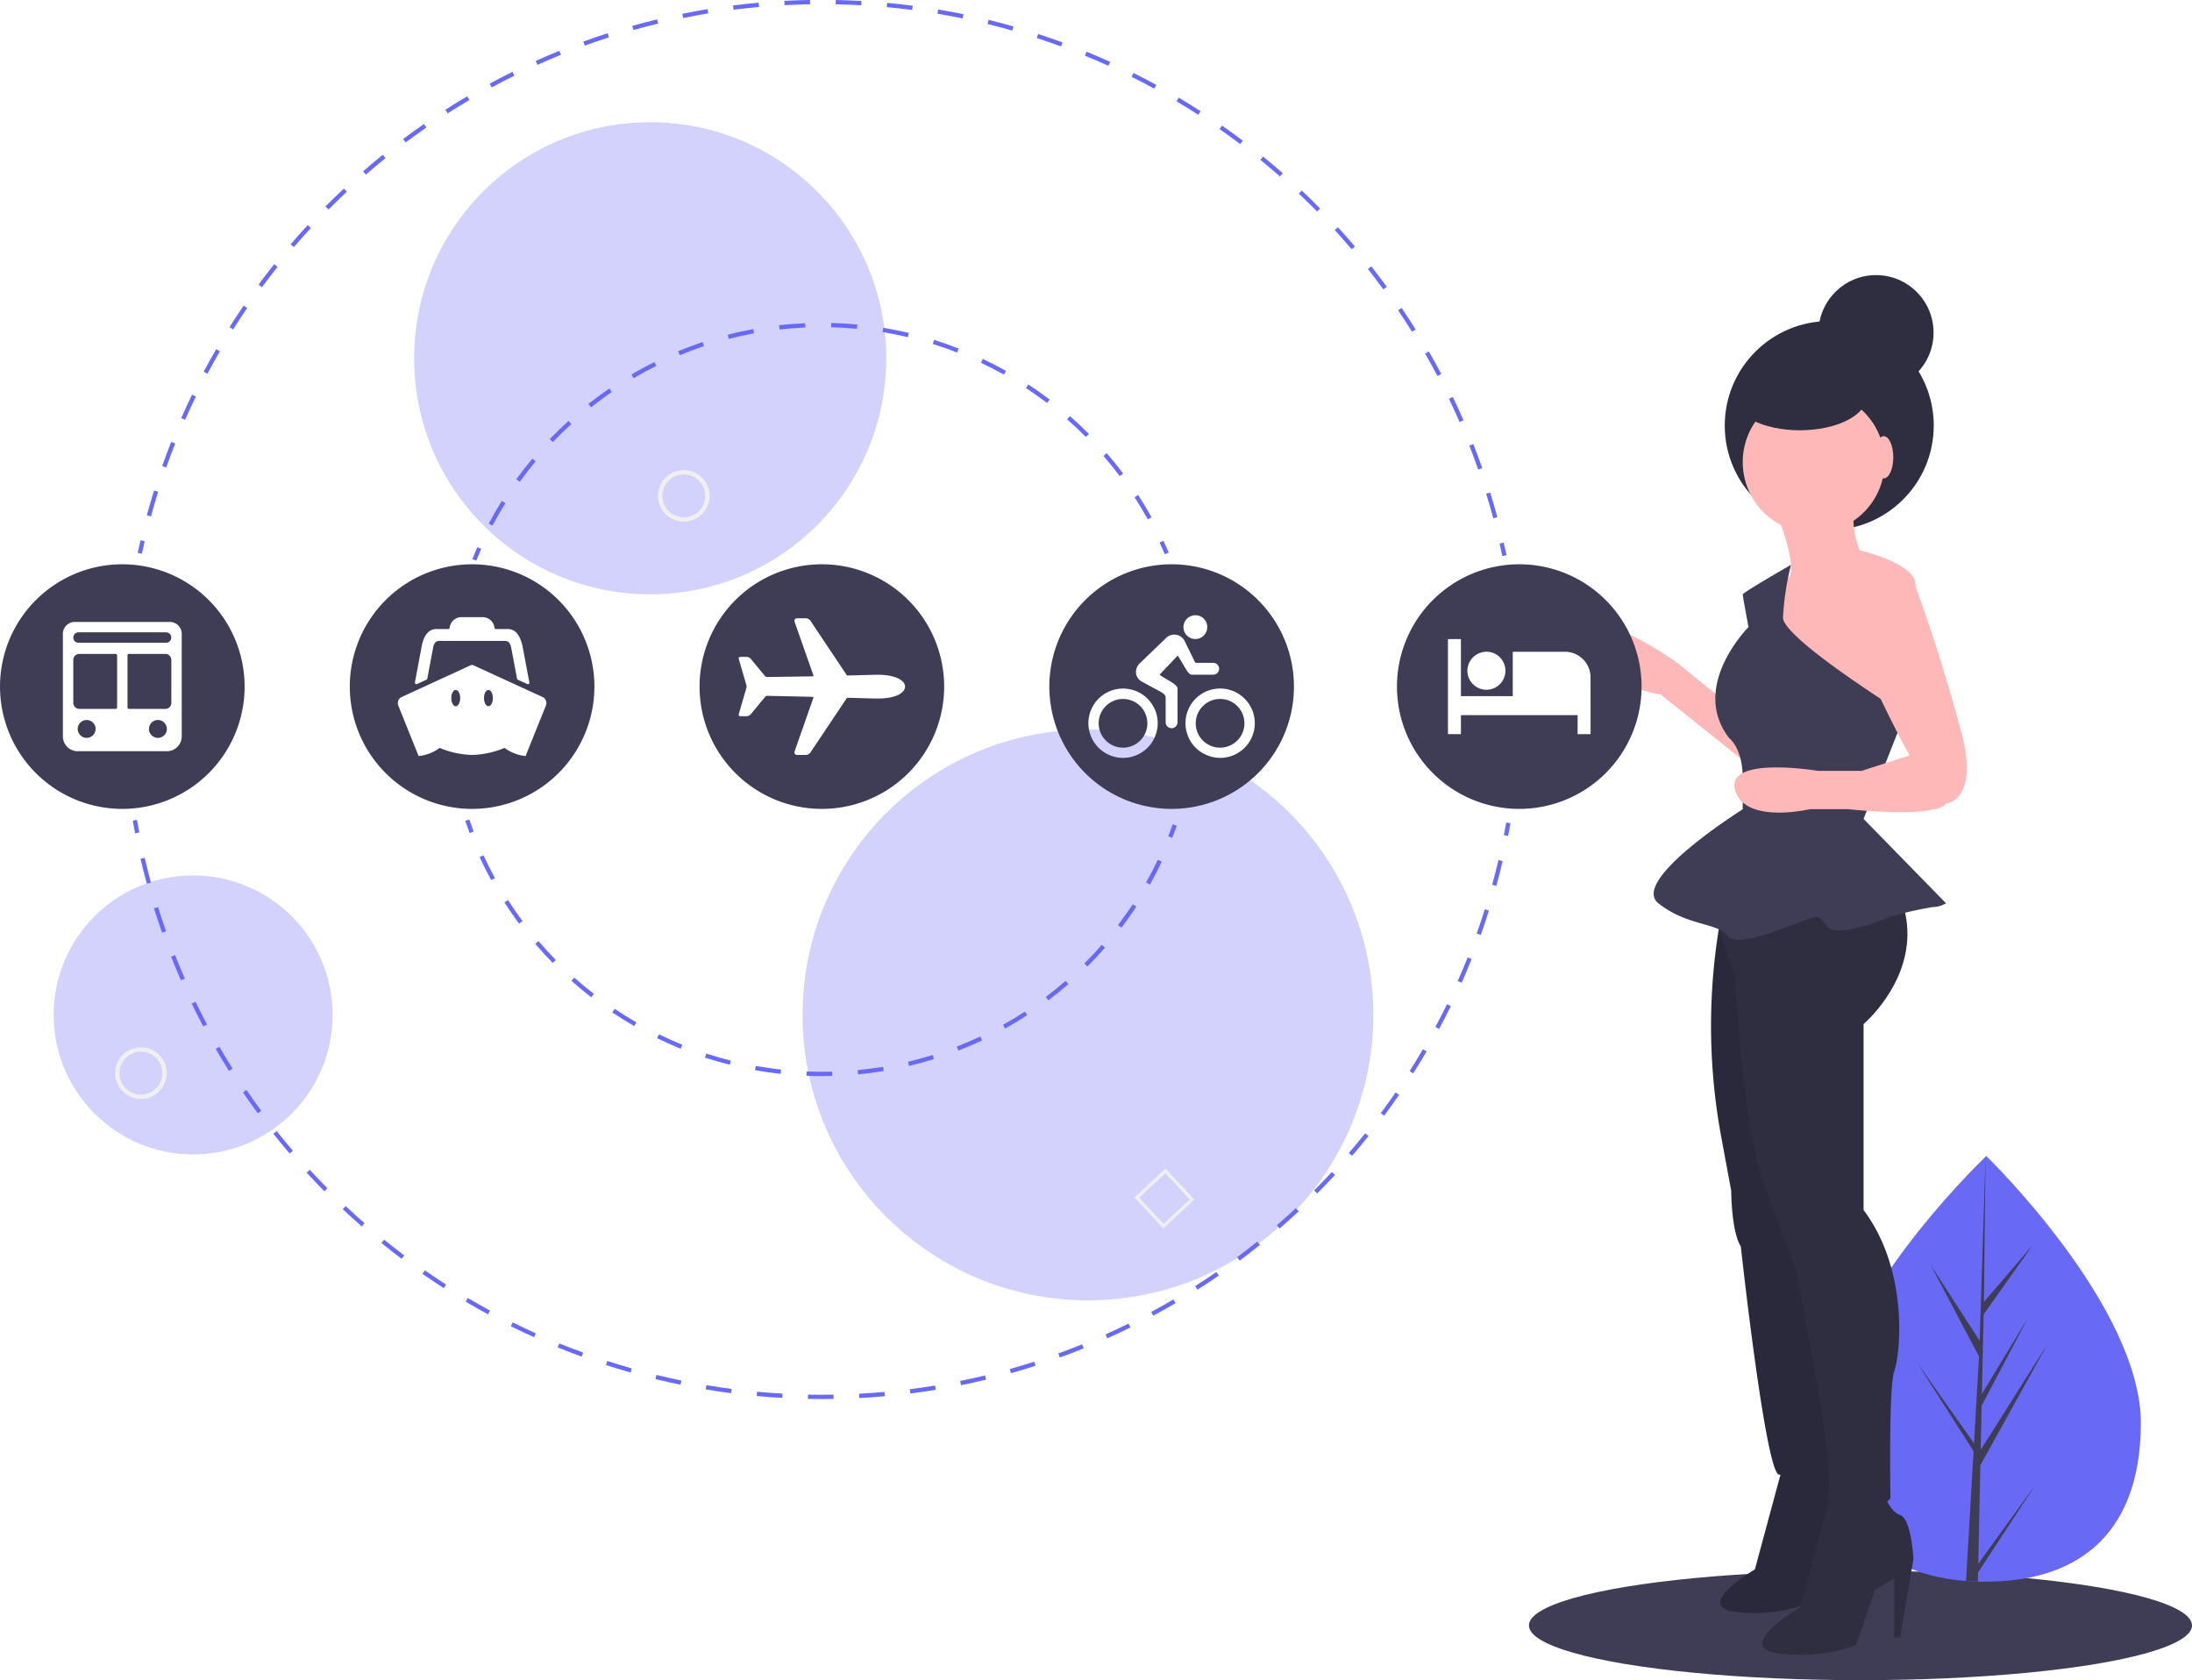<svg xmlns="http://www.w3.org/2000/svg" width="215.079" height="164.853" viewBox="0 0 215.079 164.853">
  <g id="Group_30" data-name="Group 30" transform="translate(0 0)">
    <ellipse id="Ellipse_137" data-name="Ellipse 137" cx="32.53" cy="5.369" rx="32.53" ry="5.369" transform="translate(150.019 154.115)" fill="#3f3d56"/>
    <path id="Path_679" data-name="Path 679" d="M972.075,623.511c-.064,11.535-6.944,15.524-15.4,15.477q-.295,0-.586-.01-.588-.016-1.164-.06c-7.631-.583-13.539-4.85-13.48-15.577.061-11.1,14.328-25.033,15.4-26.063h0l.061-.059S972.139,611.977,972.075,623.511Z" transform="translate(-762.012 -483.795)" fill="#686af6"/>
    <path id="Path_680" data-name="Path 680" d="M988.5,637.219l5.645-7.8-5.664,8.655-.02.9q-.588-.016-1.163-.06l.667-11.536,0-.089.01-.017.063-1.09-5.582-8.739,5.6,7.922.013.231.5-8.716-4.77-9.025,4.837,7.493.575-18.074,0-.06v.059l-.158,14.255,4.828-5.625-4.856,6.852-.17,7.806,4.523-7.467-4.547,8.615-.095,4.341,6.561-10.393-6.595,11.907Z" transform="translate(-794.39 -483.793)" fill="#3f3d56"/>
    <circle id="Ellipse_138" data-name="Ellipse 138" cx="10.253" cy="10.253" r="10.253" transform="translate(169.233 31.504)" fill="#2f2e41"/>
    <circle id="Ellipse_139" data-name="Ellipse 139" cx="6.962" cy="6.962" r="6.962" transform="translate(170.998 38.376)" fill="#ffb8b8"/>
    <path id="Path_681" data-name="Path 681" d="M911.972,289.747s3.011,6.963,1.505,7.715-2.258,4.14-2.258,4.14l3.952,8.28,5.457,3.387h3.2s3.2-14.3,2.07-15.995-5.269-2.634-5.269-2.634a8.885,8.885,0,0,1-.565-4.328C920.44,288.242,911.972,289.747,911.972,289.747Z" transform="translate(-738.152 -240.645)" fill="#ffb8b8"/>
    <path id="Path_682" data-name="Path 682" d="M845.7,358.233l-4.893-3.952s-8.844-6.21-7.715-1.694,6.21,4.893,6.21,4.893l8.468,6.774Z" transform="translate(-676.396 -289.372)" fill="#ffb8b8"/>
    <path id="Path_683" data-name="Path 683" d="M887.795,480.352a59.8,59.8,0,0,0,0,22.2l.941,5.081s0,3.952.941,5.457c0,0,2.446,22.393,3.764,22.393s5.457-.753,5.833-1.317-7.339-54.759-7.339-54.759Z" transform="translate(-718.867 -390.792)" fill="#2f2e41"/>
    <path id="Path_684" data-name="Path 684" d="M887.795,480.352a59.8,59.8,0,0,0,0,22.2l.941,5.081s0,3.952.941,5.457c0,0,2.446,22.393,3.764,22.393s5.457-.753,5.833-1.317-7.339-54.759-7.339-54.759Z" transform="translate(-718.867 -390.792)" opacity="0.1"/>
    <path id="Path_685" data-name="Path 685" d="M897.218,738.6,894.3,749.4s-5.83,3.429-2.229,4.115a15.015,15.015,0,0,0,7.2-.686l1.715-4.973,1.715-1.029v5.316h.514l1.2-7.03s-.172-3.6-1.2-3.944-1.543-2.229-1.543-2.229Z" transform="translate(-722.111 -595.41)" fill="#2f2e41"/>
    <path id="Path_686" data-name="Path 686" d="M897.218,738.6,894.3,749.4s-5.83,3.429-2.229,4.115a15.015,15.015,0,0,0,7.2-.686l1.715-4.973,1.715-1.029v5.316h.514l1.2-7.03s-.172-3.6-1.2-3.944-1.543-2.229-1.543-2.229Z" transform="translate(-722.111 -595.41)" opacity="0.1"/>
    <path id="Path_687" data-name="Path 687" d="M887.983,462.075a61.157,61.157,0,0,0,2.07,6.586s.753,15.995,3.2,21.452l2.634,6.962s4.328,20.511,3.2,22.769c0,0,5.833,1.317,6.21,0,0,0-.188-10.914.376-12.42s1.505-9.785-3.011-15.807V473.366s7.151-6.022,3.011-13.737S887.983,462.075,887.983,462.075Z" transform="translate(-719.807 -372.892)" fill="#2f2e41"/>
    <path id="Path_688" data-name="Path 688" d="M917.4,751.1l-3.2,11.855s-6.4,3.764-2.446,4.516a16.478,16.478,0,0,0,7.9-.753l1.882-5.457,1.882-1.129v5.833h.565l1.317-7.715s-.188-3.952-1.317-4.328-1.694-2.446-1.694-2.446Z" transform="translate(-737.553 -605.278)" fill="#2f2e41"/>
    <path id="Path_689" data-name="Path 689" d="M873.359,321.7s-4.737,2.723-4.737,2.911.565,3.2.565,3.2-5.833,5.833-1.882,10.914c0,0,1.317.941,1.317,3.952v3.011s-11.1,6.962-8.28,9.221,5.833,1.882,6.774,3.2,6.4-1.129,7.527-1.505,1.317-.753,2.258.564,6.21-.941,6.21-.941a35.442,35.442,0,0,1,4.14-.941,2.6,2.6,0,0,0,1.317-.376l-8.092-8.28,4.046-10.256s-11.949-7.433-11.949-9.5A26.835,26.835,0,0,1,873.359,321.7Z" transform="translate(-697.624 -266.285)" fill="#3f3d56"/>
    <path id="Path_690" data-name="Path 690" d="M910.352,323.9a8.76,8.76,0,0,0-.565,8.092,108.973,108.973,0,0,0,4.893,10.161l-4.7,1.505h-4.328s-9.032-1.505-8.092,1.882,7.339,1.882,7.339,1.882h3.764s8.468.941,9.6-.565c0,0,3.011-.188,1.694-6.21a162.276,162.276,0,0,0-5.163-16.329Z" transform="translate(-727.311 -268.027)" fill="#ffb8b8"/>
    <ellipse id="Ellipse_140" data-name="Ellipse 140" cx="6.566" cy="3.341" rx="6.566" ry="3.341" transform="translate(170.04 35.536)" fill="#2f2e41"/>
    <ellipse id="Ellipse_141" data-name="Ellipse 141" cx="0.941" cy="2.07" rx="0.941" ry="2.07" transform="translate(183.888 42.798)" fill="#ffb8b8"/>
    <circle id="Ellipse_142" data-name="Ellipse 142" cx="5.645" cy="5.645" r="5.645" transform="translate(178.431 26.992)" fill="#2f2e41"/>
    <circle id="Ellipse_143" data-name="Ellipse 143" cx="23.161" cy="23.161" r="23.161" transform="translate(40.637 11.992)" fill="#686af6" opacity="0.3"/>
    <circle id="Ellipse_144" data-name="Ellipse 144" cx="13.686" cy="13.686" r="13.686" transform="translate(5.264 85.896)" fill="#686af6" opacity="0.3"/>
    <circle id="Ellipse_145" data-name="Ellipse 145" cx="28.003" cy="28.003" r="28.003" transform="translate(78.747 71.578)" fill="#686af6" opacity="0.3"/>
    <path id="Path_691" data-name="Path 691" d="M153.836,311.592l-.412-.088q.132-.621.276-1.237l.41.1Q153.967,310.976,153.836,311.592Z" transform="translate(-139.912 -257.262)" fill="#686af6"/>
    <path id="Path_692" data-name="Path 692" d="M289.785,109.374c-.216-.8-.45-1.613-.7-2.408l.4-.124c.248.8.483,1.616.7,2.423Zm-131.708-.184-.406-.111c.22-.81.459-1.627.71-2.43l.4.126C158.533,107.573,158.3,108.385,158.076,109.19Zm130.229-4.6c-.276-.786-.569-1.576-.871-2.347l.392-.154c.3.776.6,1.57.877,2.362Zm-128.728-.2-.4-.14c.28-.792.579-1.589.888-2.369l.391.155C160.153,102.809,159.856,103.6,159.577,104.389Zm126.9-4.46c-.331-.761-.682-1.527-1.042-2.277l.38-.182c.363.755.716,1.526,1.049,2.292Zm-125.046-.214-.386-.17c.338-.768.695-1.541,1.061-2.3l.379.184C162.12,98.183,161.765,98.951,161.429,99.715Zm122.877-4.3c-.388-.737-.795-1.476-1.208-2.2l.365-.21c.416.724.825,1.467,1.216,2.209Zm-120.685-.221-.372-.2c.394-.742.807-1.485,1.227-2.21l.364.211C164.423,93.716,164.013,94.455,163.621,95.192ZM281.81,91.068c-.44-.705-.9-1.412-1.367-2.1l.349-.236c.469.694.932,1.405,1.375,2.115ZM166.14,90.846l-.356-.224c.447-.709.913-1.42,1.386-2.113l.348.237C167.048,89.434,166.584,90.141,166.14,90.846ZM279,86.915c-.489-.669-1-1.341-1.517-2l.331-.261c.521.66,1.035,1.336,1.527,2.009ZM168.971,86.7l-.339-.25c.5-.676,1.015-1.35,1.537-2.005l.329.262C169.98,85.356,169.467,86.026,168.971,86.7Zm106.921-3.719c-.539-.634-1.1-1.267-1.66-1.881l.31-.284c.566.618,1.128,1.255,1.67,1.893ZM172.1,82.769l-.32-.274c.545-.636,1.11-1.271,1.679-1.887l.309.286C173.2,81.506,172.64,82.137,172.1,82.769ZM272.5,79.278c-.585-.594-1.189-1.185-1.794-1.755l.289-.306c.608.574,1.216,1.168,1.8,1.766Zm-97-.2-.3-.3c.591-.6,1.2-1.187,1.812-1.759l.288.307C176.7,77.9,176.09,78.489,175.5,79.081Zm93.35-3.247c-.626-.549-1.272-1.094-1.918-1.62l.266-.327c.65.529,1.3,1.077,1.93,1.63Zm-89.687-.181-.276-.318c.633-.55,1.284-1.1,1.935-1.621l.264.328C180.442,74.564,179.795,75.106,179.166,75.653Zm85.793-2.988c-.664-.5-1.347-1-2.032-1.476l.241-.345c.689.481,1.377.981,2.044,1.485ZM183.069,72.5l-.252-.337c.672-.5,1.36-1,2.048-1.475l.24.346C184.421,71.509,183.737,72,183.069,72.5Zm77.773-2.713c-.7-.452-1.419-.9-2.136-1.323l.215-.362c.721.429,1.444.876,2.149,1.331Zm-73.651-.142-.227-.355c.706-.451,1.429-.9,2.149-1.32l.214.363C188.611,68.757,187.892,69.2,187.191,69.647Zm69.332-2.424c-.73-.4-1.48-.79-2.228-1.162l.188-.377c.753.375,1.507.769,2.242,1.17ZM191.51,67.1l-.2-.371c.736-.4,1.49-.788,2.24-1.158l.187.378C192.99,66.319,192.241,66.707,191.51,67.1Zm60.515-2.121c-.758-.344-1.535-.678-2.308-.995l.159-.39c.779.318,1.56.655,2.323,1ZM196,64.884l-.172-.384c.762-.342,1.542-.675,2.318-.989l.158.39C197.534,64.213,196.759,64.544,196,64.884Zm51.37-1.806c-.785-.287-1.585-.564-2.377-.821l.13-.4c.8.259,1.6.537,2.392.826ZM200.643,63l-.144-.4c.786-.285,1.588-.559,2.383-.815l.129.4C202.221,62.447,201.424,62.72,200.643,63Zm41.945-1.479c-.8-.228-1.618-.443-2.426-.641l.1-.409c.813.2,1.635.416,2.441.645Zm-37.173-.054-.114-.405c.806-.226,1.628-.441,2.443-.638l.1.409C207.032,61.032,206.215,61.245,205.414,61.47Zm32.3-1.138c-.815-.168-1.645-.322-2.467-.46l.069-.415c.826.138,1.662.294,2.482.463Zm-27.421-.04-.083-.413c.822-.166,1.658-.32,2.483-.455l.068.416C211.939,59.975,211.109,60.127,210.292,60.293Zm22.472-.789c-.827-.107-1.667-.2-2.494-.277l.039-.419c.833.077,1.677.171,2.509.279Zm-17.52-.025-.053-.418c.83-.105,1.674-.2,2.51-.271l.038.419C216.908,59.284,216.068,59.375,215.243,59.479Zm12.524-.437c-.83-.046-1.674-.078-2.508-.094l.008-.421c.839.016,1.688.048,2.523.095Zm-7.526-.011-.022-.42c.836-.044,1.685-.074,2.524-.088l.007.421C221.917,58.958,221.073,58.987,220.241,59.031Z" transform="translate(-143.264 -58.523)" fill="#686af6"/>
    <path id="Path_693" data-name="Path 693" d="M788.343,312.7q-.13-.617-.27-1.23l.41-.094q.142.617.271,1.238Z" transform="translate(-640.934 -258.139)" fill="#686af6"/>
    <path id="Path_694" data-name="Path 694" d="M790.5,443.122l-.413-.082q.122-.617.233-1.238l.414.074Q790.625,442.5,790.5,443.122Z" transform="translate(-642.525 -361.102)" fill="#686af6"/>
    <path id="Path_695" data-name="Path 695" d="M221.6,511.388q-.687,0-1.37-.013l.008-.421c.832.016,1.671.017,2.5,0l.007.421Q222.174,511.388,221.6,511.388Zm3.667-.1-.022-.421c.833-.044,1.673-.1,2.5-.177l.037.419C226.949,511.188,226.1,511.248,225.265,511.292Zm-7.554-.012c-.836-.047-1.681-.109-2.512-.186l.039-.419c.826.076,1.666.139,2.5.185Zm12.57-.436-.053-.418c.829-.1,1.662-.226,2.477-.359l.068.416C231.955,510.617,231.116,510.739,230.282,510.844Zm-17.586-.028c-.832-.108-1.67-.232-2.492-.37l.07-.415c.816.136,1.649.26,2.476.367Zm22.556-.786-.083-.413c.817-.165,1.639-.347,2.444-.541l.1.41C236.9,509.681,236.075,509.864,235.253,510.03Zm-27.524-.044c-.821-.169-1.648-.354-2.458-.552l.1-.409c.8.2,1.626.381,2.443.549Zm32.422-1.134-.114-.406c.8-.224,1.605-.466,2.4-.72l.129.4C241.766,508.383,240.954,508.627,240.15,508.852Zm-37.315-.06c-.8-.228-1.618-.475-2.417-.734l.13-.4c.794.257,1.6.5,2.4.73Zm42.106-1.475-.143-.4c.778-.281,1.563-.582,2.333-.893l.158.391C246.513,506.732,245.724,507.034,244.941,507.317Zm-46.91-.082c-.787-.288-1.579-.594-2.355-.911l.159-.39c.77.315,1.558.619,2.34.9Zm51.569-1.8-.172-.385c.758-.339,1.519-.7,2.262-1.062l.186.378C251.129,504.735,250.363,505.094,249.6,505.435Zm-56.242-.107c-.763-.345-1.53-.709-2.28-1.081l.188-.377c.745.37,1.507.732,2.266,1.075Zm60.754-2.114-.2-.37c.732-.394,1.465-.807,2.179-1.226l.213.363c-.718.422-1.456.837-2.192,1.234Zm-65.272-.132c-.736-.4-1.473-.819-2.193-1.246l.215-.362c.715.424,1.448.841,2.179,1.238Zm69.61-2.415-.226-.355c.7-.445,1.4-.91,2.084-1.383l.239.347c-.69.476-1.4.944-2.1,1.391Zm-73.948-.156c-.7-.453-1.408-.924-2.095-1.4l.241-.345c.683.475,1.383.944,2.082,1.394Zm78.09-2.7-.252-.338c.664-.5,1.33-1.011,1.978-1.532l.264.328c-.652.525-1.322,1.043-1.99,1.542Zm-82.226-.178c-.667-.5-1.335-1.024-1.986-1.552l.265-.327c.647.525,1.311,1.043,1.974,1.542Zm86.149-2.977-.276-.318c.628-.544,1.254-1.106,1.862-1.673l.287.308c-.611.57-1.241,1.136-1.873,1.683Zm-90.062-.2c-.63-.551-1.258-1.12-1.867-1.692l.288-.307c.6.568,1.229,1.134,1.855,1.682Zm93.747-3.236-.3-.3c.588-.59,1.172-1.2,1.735-1.8l.309.286C271.38,490.014,270.792,490.625,270.2,491.218ZM172.783,491c-.587-.593-1.171-1.207-1.738-1.823l.31-.285c.563.613,1.144,1.222,1.727,1.812Zm100.842-3.479-.319-.275c.543-.631,1.082-1.279,1.6-1.927l.329.263C274.713,486.237,274.171,486.89,273.625,487.524ZM169.376,487.3c-.542-.635-1.08-1.289-1.6-1.944l.33-.262c.516.651,1.051,1.3,1.59,1.932Zm107.4-3.707-.338-.251c.5-.671.987-1.357,1.455-2.039l.347.238C277.765,482.223,277.273,482.914,276.773,483.588Zm-110.524-.239c-.495-.673-.984-1.365-1.453-2.055l.348-.237c.466.686.952,1.373,1.444,2.043Zm113.376-3.918-.356-.225c.444-.7.882-1.421,1.3-2.141l.364.212C280.512,478,280.071,478.726,279.624,479.431Zm-116.205-.243c-.444-.707-.881-1.432-1.3-2.155l.365-.211c.415.718.849,1.439,1.29,2.142Zm118.746-4.113-.371-.2c.394-.736.778-1.487,1.141-2.232l.378.185C282.947,473.579,282.561,474.335,282.165,475.075ZM160.9,474.832c-.391-.738-.773-1.493-1.136-2.243l.379-.183c.361.746.741,1.5,1.129,2.23Zm123.476-4.29-.385-.171c.337-.76.665-1.538.974-2.312l.391.156C285.047,469,284.717,469.778,284.378,470.543Zm-125.664-.237c-.336-.765-.661-1.545-.968-2.32l.392-.155c.3.77.628,1.545.961,2.305Zm127.538-4.45-.4-.142c.281-.785.55-1.586.8-2.378l.4.127C286.806,464.26,286.534,465.065,286.252,465.856Zm-129.386-.223c-.279-.788-.546-1.592-.8-2.39l.4-.125c.248.793.514,1.592.791,2.376Zm130.908-4.592-.406-.112c.22-.8.429-1.614.621-2.425l.41.1C288.206,459.416,288,460.237,287.774,461.041Zm-132.41-.216c-.219-.805-.426-1.626-.616-2.439l.41-.1c.188.808.394,1.624.612,2.424Z" transform="translate(-140.957 -374.118)" fill="#686af6"/>
    <path id="Path_696" data-name="Path 696" d="M151.346,441.885q-.12-.621-.229-1.246l.415-.072q.108.621.228,1.239Z" transform="translate(-138.091 -360.126)" fill="#686af6"/>
    <path id="Path_697" data-name="Path 697" d="M634.047,443.994l-.391-.155c.153-.386.3-.782.441-1.176l.4.141C634.352,443.2,634.2,443.6,634.047,443.994Z" transform="translate(-519.029 -361.782)" fill="#686af6"/>
    <path id="Path_698" data-name="Path 698" d="M346.378,478.74c-.5,0-1.013-.01-1.513-.03l.017-.421c.829.034,1.676.039,2.507.016l.012.421Q346.89,478.74,346.378,478.74Zm3.554-.169-.04-.419c.829-.079,1.666-.188,2.486-.323l.069.415C351.616,478.381,350.77,478.491,349.931,478.571Zm-7.6-.05c-.838-.091-1.682-.212-2.51-.361l.074-.415c.818.146,1.653.266,2.481.357Zm12.6-.777-.1-.41c.811-.192,1.624-.415,2.418-.662l.125.4C356.575,477.324,355.752,477.55,354.932,477.744Zm-17.586-.116c-.818-.205-1.638-.442-2.438-.7l.131-.4c.791.258,1.6.492,2.41.695Zm22.426-1.391-.153-.392c.775-.3,1.55-.635,2.3-.989l.18.381C361.34,475.6,360.556,475.932,359.772,476.237Zm-27.246-.182c-.781-.316-1.561-.663-2.317-1.032l.185-.378c.748.365,1.518.708,2.29,1.02Zm31.832-1.978-.205-.368c.727-.406,1.449-.842,2.146-1.3l.23.353C365.824,473.225,365.094,473.667,364.358,474.078Zm-36.39-.243c-.73-.42-1.454-.871-2.153-1.34l.235-.35c.691.464,1.407.909,2.129,1.325ZM368.6,471.31l-.254-.336c.666-.5,1.321-1.033,1.949-1.578l.276.318C369.941,470.265,369.278,470.8,368.6,471.31Zm-44.847-.3c-.667-.517-1.323-1.062-1.95-1.622l.28-.314c.62.553,1.269,1.092,1.928,1.6Zm48.677-3.021-.3-.3c.591-.587,1.168-1.2,1.716-1.828l.317.278C373.616,466.772,373.032,467.394,372.434,467.988Zm-52.462-.351c-.589-.6-1.165-1.231-1.711-1.872l.32-.273c.54.633,1.11,1.256,1.692,1.851Zm55.8-3.461-.335-.255c.5-.661.993-1.349,1.452-2.045l.352.232C376.781,462.812,376.287,463.508,375.777,464.177Zm-59.1-.395c-.5-.677-.987-1.379-1.44-2.087l.355-.227c.448.7.928,1.394,1.424,2.064Zm61.887-3.837-.366-.207c.409-.724.8-1.473,1.158-2.224l.38.182C379.376,458.455,378.982,459.212,378.568,459.945Zm-64.621-.431c-.4-.739-.789-1.5-1.141-2.265l.382-.176c.348.755.728,1.508,1.128,2.239Z" transform="translate(-265.736 -373.157)" fill="#686af6"/>
    <path id="Path_699" data-name="Path 699" d="M306.5,441.747c-.149-.393-.294-.795-.43-1.2l.4-.136c.135.4.278.794.425,1.182Z" transform="translate(-260.419 -360.008)" fill="#686af6"/>
    <path id="Path_700" data-name="Path 700" d="M309.74,314.825l-.391-.157c.158-.392.324-.786.494-1.171l.385.17C310.061,314.047,309.9,314.437,309.74,314.825Z" transform="translate(-263.007 -259.812)" fill="#686af6"/>
    <path id="Path_701" data-name="Path 701" d="M317.385,228.916l-.372-.2c.4-.752.827-1.5,1.277-2.224l.358.222C318.2,227.433,317.779,228.173,317.385,228.916Zm64.294-.613c-.407-.736-.846-1.467-1.3-2.174l.353-.229c.463.715.907,1.455,1.319,2.2Zm-61.62-3.69-.341-.247c.5-.69,1.027-1.372,1.572-2.026l.324.27C321.075,223.257,320.552,223.93,320.06,224.613Zm58.864-.562c-.505-.672-1.041-1.336-1.591-1.973l.318-.276c.557.644,1.1,1.315,1.61,2ZM323.3,220.719l-.3-.291c.589-.615,1.206-1.217,1.836-1.79l.284.312C324.494,219.516,323.884,220.111,323.3,220.719Zm52.307-.5c-.593-.6-1.215-1.181-1.848-1.735l.278-.317c.64.561,1.269,1.151,1.869,1.755Zm-48.56-2.912-.261-.33c.668-.529,1.363-1.04,2.064-1.521l.238.347C328.4,216.28,327.71,216.786,327.049,217.308Zm44.748-.427c-.67-.509-1.366-1-2.069-1.464l.231-.352c.712.468,1.416.966,2.093,1.481Zm-40.567-2.434-.213-.363c.734-.431,1.493-.841,2.255-1.22l.188.377C332.706,213.615,331.956,214.021,331.23,214.447Zm36.332-.347c-.735-.413-1.492-.8-2.252-1.164l.18-.381c.768.364,1.535.76,2.278,1.177Zm-31.8-1.908-.161-.389c.787-.325,1.6-.626,2.4-.9l.133.4C337.343,211.573,336.544,211.871,335.767,212.192Zm27.216-.26c-.785-.306-1.589-.589-2.392-.839l.125-.4c.812.253,1.626.539,2.419.849Zm-22.41-1.341-.1-.408c.824-.212,1.666-.4,2.5-.551l.076.414C342.22,210.2,341.387,210.381,340.573,210.591Zm17.574-.168c-.819-.194-1.655-.361-2.485-.5l.068-.416c.84.138,1.686.307,2.514.5Zm-12.591-.749-.047-.418c.843-.1,1.7-.162,2.556-.2l.018.421C347.239,209.513,346.389,209.58,345.555,209.674Zm7.592-.072c-.836-.078-1.687-.129-2.53-.149l.01-.421c.853.021,1.714.072,2.559.151Z" transform="translate(-269.057 -177.342)" fill="#686af6"/>
    <path id="Path_702" data-name="Path 702" d="M630.142,311.83c-.163-.385-.335-.771-.51-1.148l.382-.178c.177.381.351.772.516,1.161Z" transform="translate(-515.853 -257.449)" fill="#686af6"/>
    <path id="Path_703" data-name="Path 703" d="M648.878,384.24a2.389,2.389,0,1,0,1.68.7,2.355,2.355,0,0,0-1.68-.7Z" transform="translate(-529.154 -315.66)" fill="#3f3d56"/>
    <path id="Path_704" data-name="Path 704" d="M603.636,384.24a2.389,2.389,0,1,0,1.68.7A2.389,2.389,0,0,0,603.636,384.24Z" transform="translate(-493.437 -315.66)" fill="#3f3d56"/>
    <path id="Path_705" data-name="Path 705" d="M590.252,321.477a12,12,0,1,0,12,12A12,12,0,0,0,590.252,321.477Zm2.332,5a1.148,1.148,0,0,1,1.159,1.159,1.166,1.166,0,1,1-1.159-1.159Zm-7.1,13.994a3.4,3.4,0,1,1,3.4-3.4,3.4,3.4,0,0,1-3.4,3.4Zm5.346-6.778v3.28a.583.583,0,0,1-1.166,0v-2.4c0-.477-.583-.583-2.241-1.538a1.086,1.086,0,0,1-.674-.988,1.187,1.187,0,0,1,.339-.816l2.613-2.518a1.14,1.14,0,0,1,1.8.241l1.075,2.19h1.749a.583.583,0,0,1,0,1.166h-2.092c-.39,0-.7-.838-1.385-1.877l-1.782,1.877C589.727,332.823,590.835,333.216,590.835,333.7Zm4.18,6.775a3.4,3.4,0,1,1,3.4-3.4A3.4,3.4,0,0,1,595.014,340.472Z" transform="translate(-475.29 -266.111)" fill="#3f3d56"/>
    <path id="Path_706" data-name="Path 706" d="M752.251,321.477a12,12,0,1,0,12,12A12,12,0,0,0,752.251,321.477Zm-3.181,8.58a1.866,1.866,0,1,1-1.91,1.866,1.886,1.886,0,0,1,1.909-1.866Zm10.178,8.086h-1.272v-1.866h-11.45v1.866h-1.272v-9.329h1.272v5.6h5.087v-4.355H756.7a2.516,2.516,0,0,1,2.544,2.489Z" transform="translate(-603.18 -266.111)" fill="#3f3d56"/>
    <path id="Path_707" data-name="Path 707" d="M152.39,363.246h-3.571a.146.146,0,0,0-.146.146v5.1a.146.146,0,0,0,.146.146h3.571a.585.585,0,0,0,.583-.583v-4.227A.585.585,0,0,0,152.39,363.246Z" transform="translate(-136.161 -299.086)" fill="#3f3d56"/>
    <path id="Path_708" data-name="Path 708" d="M159.5,394.044a.877.877,0,1,0,.69.254.876.876,0,0,0-.69-.254Z" transform="translate(-144.075 -323.397)" fill="#3f3d56"/>
    <path id="Path_709" data-name="Path 709" d="M126.289,394.044a.877.877,0,1,0,.69.254A.876.876,0,0,0,126.289,394.044Z" transform="translate(-117.855 -323.397)" fill="#3f3d56"/>
    <path id="Path_710" data-name="Path 710" d="M127.558,363.246h-3.564a.593.593,0,0,0-.59.59v4.213a.593.593,0,0,0,.59.59h3.564a.146.146,0,0,0,.146-.146v-5.1A.146.146,0,0,0,127.558,363.246Z" transform="translate(-116.213 -299.086)" fill="#3f3d56"/>
    <path id="Path_711" data-name="Path 711" d="M101.251,321.477a12,12,0,1,0,12,12A12,12,0,0,0,101.251,321.477Zm5.831,16.885a1.462,1.462,0,0,1-1.458,1.458H96.878a1.462,1.462,0,0,1-1.458-1.458V328.3a1.17,1.17,0,0,1,1.166-1.166h9.329a1.17,1.17,0,0,1,1.166,1.166Z" transform="translate(-89.25 -266.111)" fill="#3f3d56"/>
    <path id="Path_712" data-name="Path 712" d="M132.478,353.2H123.95a.511.511,0,1,0,0,1.02h8.527a.511.511,0,1,0,0-1.02Z" transform="translate(-116.213 -291.157)" fill="#3f3d56"/>
    <path id="Path_713" data-name="Path 713" d="M315.226,380.035c-.241,0-.437.357-.437.8s.2.8.437.8.437-.357.437-.8S315.466,380.035,315.226,380.035Z" transform="translate(-267.301 -312.34)" fill="#3f3d56"/>
    <path id="Path_714" data-name="Path 714" d="M299.995,380.035c-.241,0-.437.357-.437.8s.2.8.437.8.437-.357.437-.8S300.235,380.035,299.995,380.035Z" transform="translate(-255.277 -312.34)" fill="#3f3d56"/>
    <path id="Path_715" data-name="Path 715" d="M264.252,321.477a12,12,0,1,0,12,12,12,12,0,0,0-12-12Zm-5.612,11.593.663-3.528c.171-.958.616-1.713,1.45-1.713h1.254l.073-.288a1.165,1.165,0,0,1,1.13-.878h2.077a1.166,1.166,0,0,1,1.13.875l.073.292h1.261c.816,0,1.25.74,1.454,1.709v0l.667,3.531a.145.145,0,0,1-.2.16l-.926-.426a.139.139,0,0,1-.084-.106l-.59-3.119c-.109-.4-.262-.583-.587-.583h-6.454c-.321,0-.5.193-.587.583l-.59,3.119a.147.147,0,0,1-.084.106l-.922.423a.146.146,0,0,1-.2-.16Zm12.853,2.27-1.993,4.952a4.148,4.148,0,0,1-2.066-.8,8.728,8.728,0,0,1-2.89.678c-.1,0-.2.007-.292.007s-.189,0-.292-.007a8.819,8.819,0,0,1-2.89-.678,4.148,4.148,0,0,1-2.066.8l-1.993-4.952a.677.677,0,0,1-.047-.244.658.658,0,0,1,.383-.6l6.782-3.116a.286.286,0,0,1,.244,0l6.785,3.116a.658.658,0,0,1,.383.6A.678.678,0,0,1,271.492,335.341Z" transform="translate(-217.93 -266.111)" fill="#3f3d56"/>
    <path id="Path_716" data-name="Path 716" d="M427.251,321.477a12,12,0,1,0,12,12A12,12,0,0,0,427.251,321.477Zm5.529,13.171c-.124,0-.536,0-.656-.011l-2.365-.062a.072.072,0,0,0-.062.033l-3.549,5.306a.581.581,0,0,1-.492.27h-.864c-.2,0-.273-.2-.2-.394l1.826-5.208a.072.072,0,0,0-.066-.1l-4.435-.1a.3.3,0,0,0-.241.113l-1.374,1.665a.589.589,0,0,1-.459.222h-.609a.145.145,0,0,1-.138-.193l.725-2.5a.594.594,0,0,0,0-.434l-.725-2.5a.145.145,0,0,1,.138-.193h.612a.578.578,0,0,1,.459.222l1.348,1.64a.294.294,0,0,0,.241.113l4.46-.066a.071.071,0,0,0,.066-.1l-1.826-5.2c-.073-.189,0-.394.2-.394h.864a.586.586,0,0,1,.492.27l3.546,5.31a.068.068,0,0,0,.062.033l2.365-.062c.117-.007.532-.011.656-.011,1.618,0,2.635.525,2.635,1.17S434.395,334.648,432.78,334.648Z" transform="translate(-346.61 -266.111)" fill="#3f3d56"/>
    <path id="Path_717" data-name="Path 717" d="M145.449,551.666a2.527,2.527,0,1,1,2.527-2.527A2.527,2.527,0,0,1,145.449,551.666Zm0-4.632a2.106,2.106,0,1,0,2.106,2.106,2.106,2.106,0,0,0-2.106-2.106Z" transform="translate(-131.622 -443.844)" fill="#f0f0f0"/>
    <path id="Path_718" data-name="Path 718" d="M398.449,282.666a2.527,2.527,0,1,1,2.527-2.527A2.527,2.527,0,0,1,398.449,282.666Zm0-4.632a2.106,2.106,0,1,0,2.105,2.106A2.106,2.106,0,0,0,398.449,278.034Z" transform="translate(-331.352 -231.483)" fill="#f0f0f0"/>
    <path id="Path_719" data-name="Path 719" d="M620.764,608.956l-2.835-3.04,3.04-2.835,2.835,3.04Zm-2.383-3.024,2.4,2.572,2.572-2.4-2.4-2.572Z" transform="translate(-506.614 -488.423)" fill="#f0f0f0"/>
  </g>
</svg>
